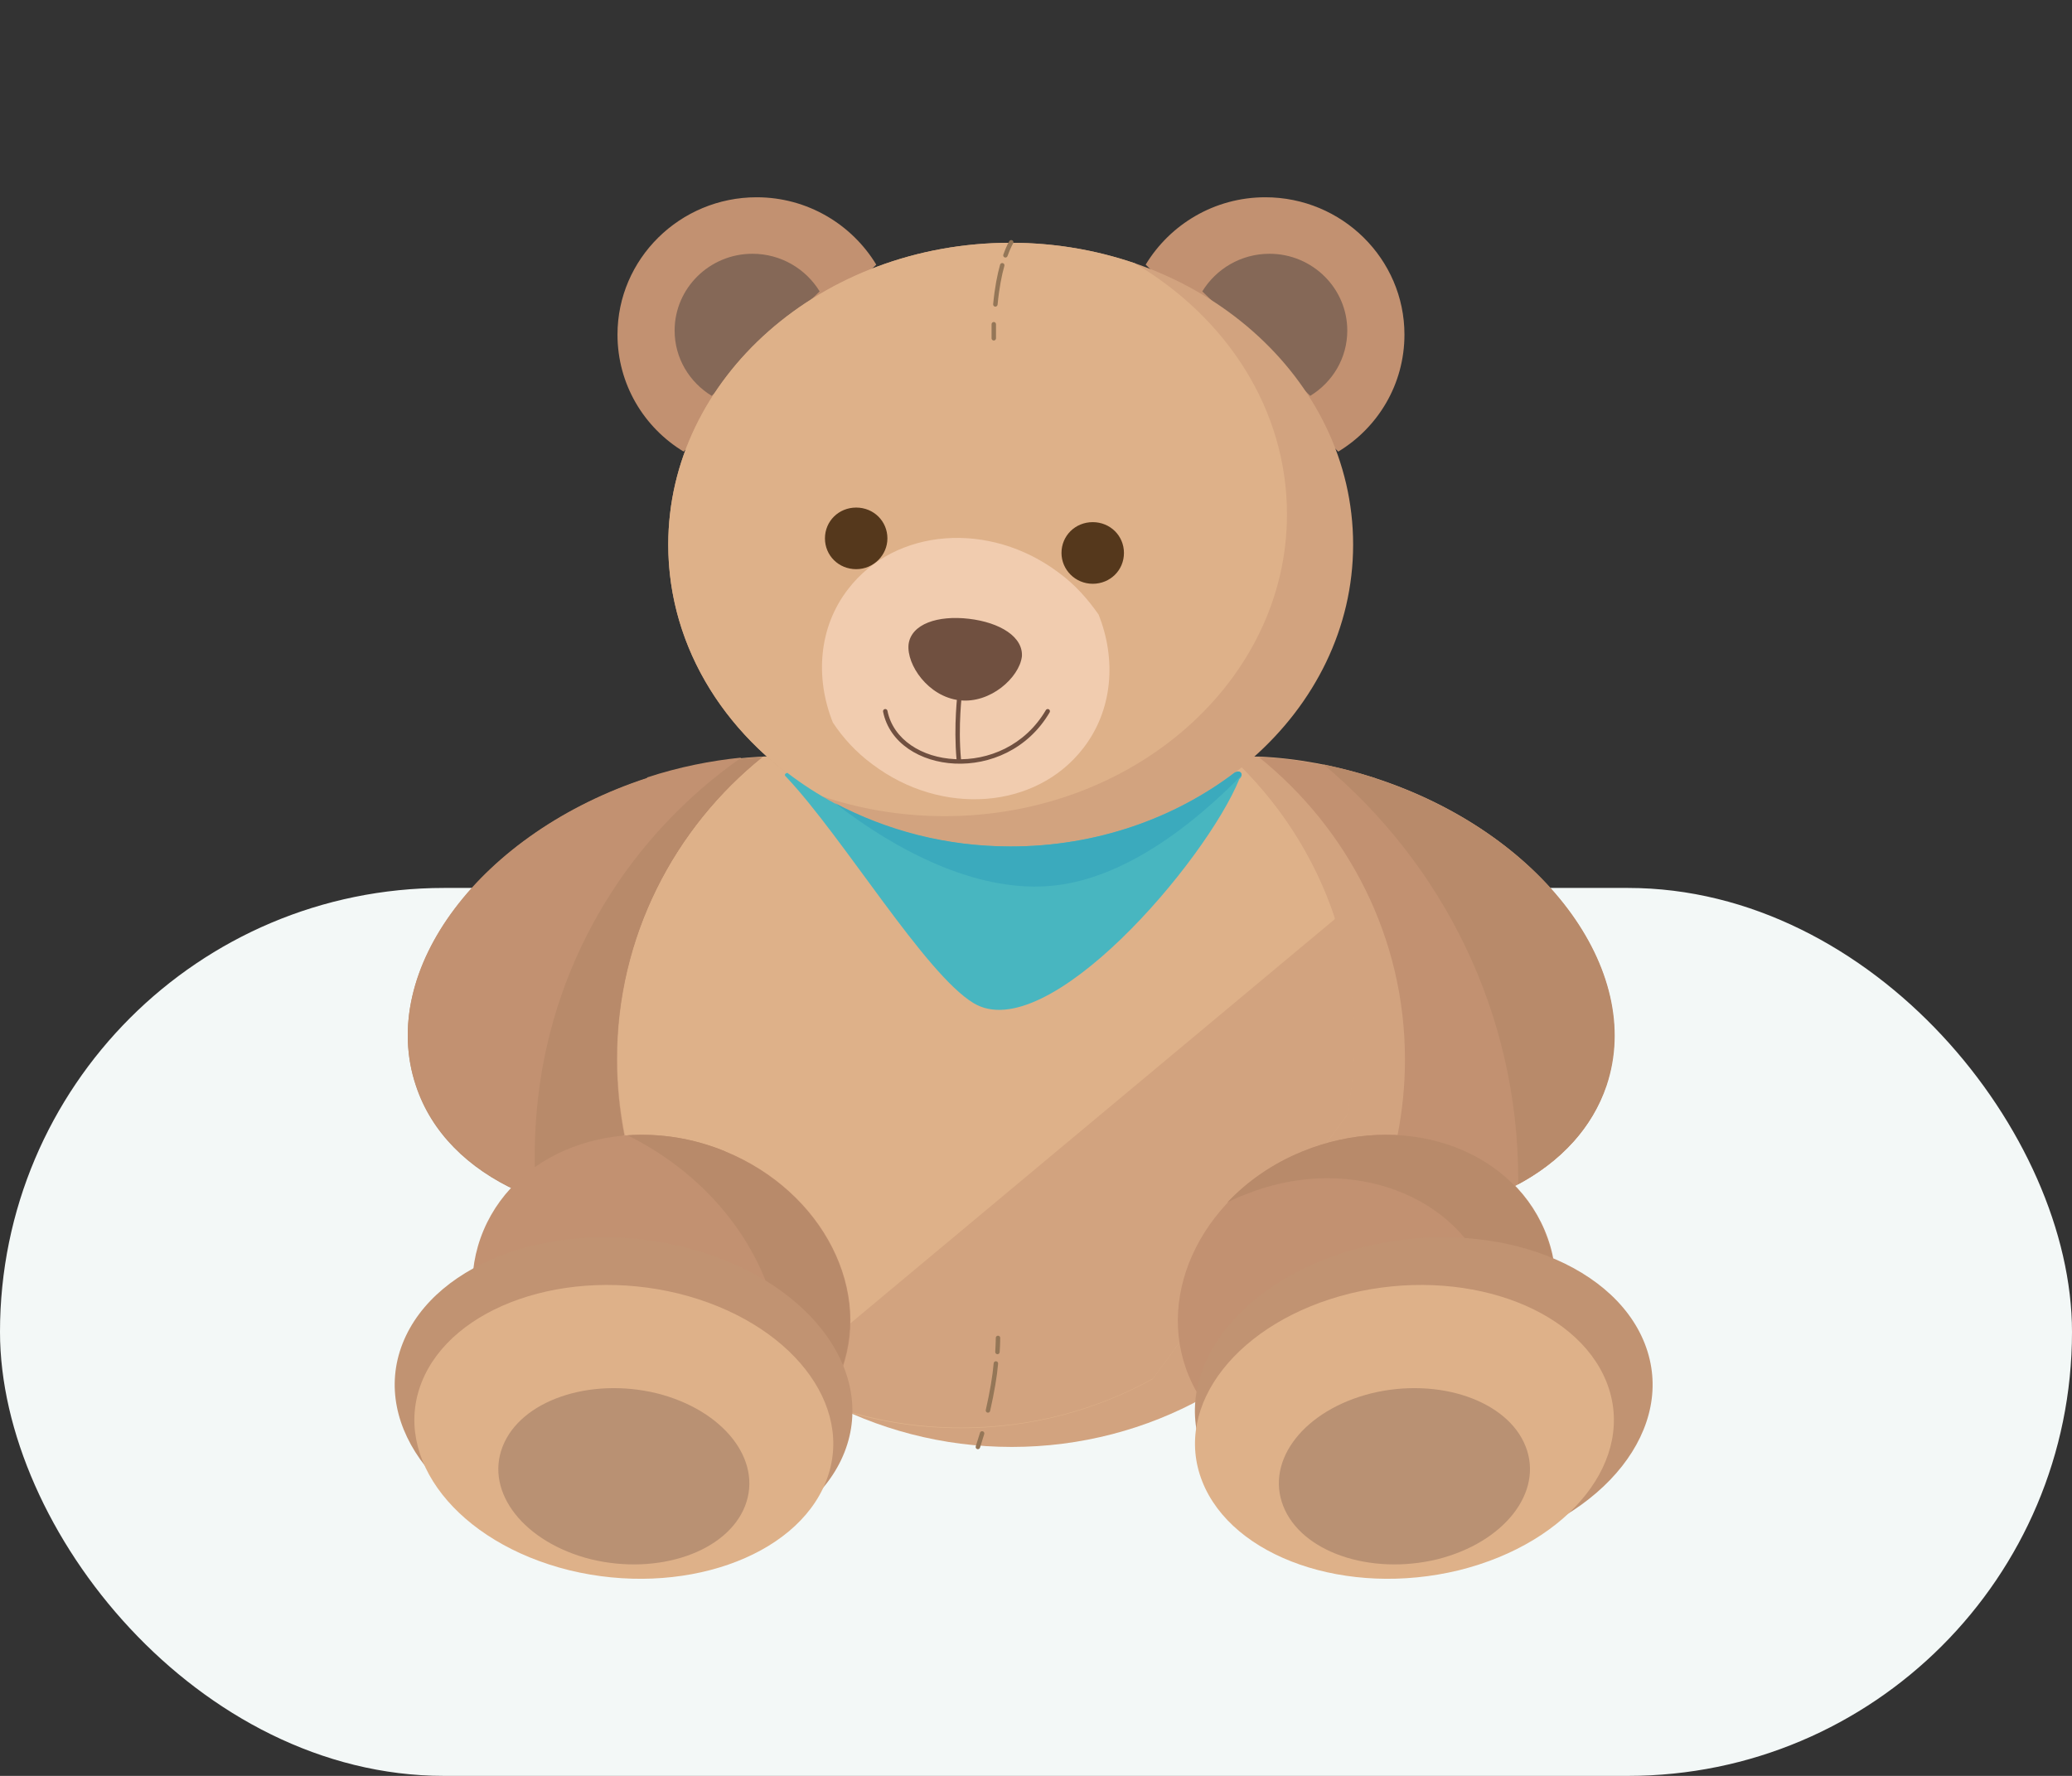 <svg width="56" height="48" viewBox="0 0 56 48" fill="none" xmlns="http://www.w3.org/2000/svg">
<rect x="0" y="0" width="56" height="48" fill="#333333" stroke="none"/>
<rect y="24" width="56" height="24" rx="12" fill="#F3F8F7"/>
<path d="M32.522 37.782C30.992 38.629 29.218 39.109 27.345 39.109C25.471 39.109 23.697 38.629 22.152 37.782L14.013 32.193C12.683 31.586 11.682 30.612 11.267 29.341C10.223 26.222 13.026 22.496 17.518 21.028C18.576 20.689 19.635 20.492 20.65 20.449H34.024C35.04 20.492 36.098 20.689 37.157 21.028C41.663 22.496 44.452 26.208 43.408 29.341C42.978 30.612 41.992 31.586 40.661 32.193" fill="#D2A37F"/>
<path d="M18.476 12.206C17.404 11.557 16.689 10.385 16.689 9.044C16.689 6.998 18.376 5.332 20.45 5.332C21.823 5.332 23.025 6.066 23.683 7.153" fill="#C29171"/>
<path d="M36.17 12.206C37.243 11.557 37.958 10.385 37.958 9.044C37.958 6.998 36.271 5.332 34.197 5.332C32.823 5.332 31.622 6.066 30.964 7.153" fill="#C29171"/>
<path d="M19.235 10.699C18.634 10.332 18.233 9.682 18.233 8.934C18.233 7.791 19.177 6.859 20.336 6.859C21.108 6.859 21.781 7.269 22.153 7.876" fill="#856857"/>
<path d="M35.412 10.699C36.013 10.332 36.413 9.682 36.413 8.934C36.413 7.791 35.469 6.859 34.311 6.859C33.538 6.859 32.866 7.269 32.494 7.876" fill="#856857"/>
<path d="M40.661 32.194C41.992 31.587 42.993 30.613 43.408 29.343C44.452 26.224 41.648 22.497 37.157 21.044C36.099 20.705 35.04 20.507 34.024 20.465C36.427 22.399 37.972 25.334 37.972 28.637C37.972 29.343 37.901 30.02 37.772 30.684L40.661 32.222V32.194Z" fill="#C29171"/>
<path d="M37.157 21.027C36.685 20.872 36.227 20.759 35.77 20.66C38.988 23.356 41.033 27.379 41.033 31.881C41.033 31.924 41.033 31.966 41.033 32.008C42.178 31.387 43.036 30.484 43.422 29.341C44.466 26.221 41.663 22.495 37.171 21.041" fill="#B88A6A"/>
<path d="M13.985 32.194C12.655 31.587 11.654 30.613 11.239 29.343C10.195 26.224 12.998 22.497 17.489 21.044C18.548 20.705 19.606 20.507 20.622 20.465C18.219 22.399 16.674 25.334 16.674 28.637C16.674 29.343 16.746 30.02 16.874 30.684L13.985 32.222V32.194Z" fill="#B88A6A"/>
<path d="M17.489 21.027C12.998 22.495 10.195 26.207 11.239 29.326C11.668 30.597 12.655 31.571 13.985 32.178L14.471 31.924C14.428 31.19 14.457 30.427 14.543 29.665C14.986 25.826 17.075 22.551 20.036 20.477C19.206 20.561 18.348 20.731 17.489 21.013" fill="#C29171"/>
<path d="M33.252 20.449H20.636C18.233 22.369 16.689 25.319 16.689 28.608C16.689 29.299 16.76 29.991 16.889 30.654L22.138 37.782C22.381 37.909 22.625 38.036 22.868 38.149C23.84 38.445 24.884 38.601 25.972 38.601C27.86 38.601 29.619 38.121 31.15 37.274L36.399 30.146C36.528 29.483 36.599 28.805 36.599 28.099C36.599 25.079 35.312 22.369 33.252 20.449Z" fill="#DEB189"/>
<path d="M36.084 24.839C35.526 23.145 34.539 21.635 33.252 20.449L36.084 24.839Z" fill="#DEB189"/>
<path d="M21.552 36.963L22.152 37.767C22.381 37.894 22.625 38.021 22.882 38.134C23.869 38.431 24.899 38.586 25.986 38.586C27.874 38.586 29.633 38.106 31.164 37.259L36.413 30.131C36.542 29.468 36.614 28.79 36.614 28.085C36.614 26.941 36.428 25.855 36.099 24.824" fill="#D2A37F"/>
<path d="M33.252 20.449H20.636C18.233 22.369 16.689 25.319 16.689 28.608C16.689 29.299 16.76 29.991 16.889 30.654L21.552 36.977" fill="#DEB189"/>
<path d="M19.606 31.122C22.252 32.209 23.64 34.933 22.681 37.206C21.723 39.478 18.805 40.424 16.145 39.337C13.498 38.25 12.111 35.526 13.069 33.254C14.028 30.981 16.946 30.035 19.606 31.122Z" fill="#C29171"/>
<path d="M19.606 31.122C18.719 30.755 17.818 30.628 16.96 30.685C20.307 32.35 21.966 35.921 20.693 38.942C20.636 39.083 20.564 39.224 20.493 39.351C21.466 38.928 22.252 38.18 22.667 37.206C23.625 34.933 22.252 32.223 19.592 31.122" fill="#B88A6A"/>
<path d="M35.212 31.122C32.566 32.209 31.178 34.933 32.137 37.206C33.095 39.478 36.013 40.424 38.673 39.337C41.32 38.25 42.707 35.526 41.749 33.254C40.79 30.981 37.872 30.035 35.212 31.122Z" fill="#C29171"/>
<path d="M18.462 33.702C21.752 34.507 23.712 36.991 22.825 39.249C21.938 41.508 18.548 42.679 15.244 41.861C11.954 41.056 9.994 38.572 10.881 36.314C11.768 34.055 15.158 32.884 18.462 33.702Z" fill="#C19372"/>
<path d="M36.571 14.721C36.571 19.223 32.422 22.879 27.316 22.879C22.21 22.879 18.061 19.223 18.061 14.721C18.061 10.218 22.21 6.562 27.316 6.562C32.422 6.562 36.571 10.218 36.571 14.721Z" fill="#D2A37F"/>
<path d="M34.783 13.902C34.783 11.065 33.152 8.581 30.663 7.113C29.619 6.76 28.503 6.562 27.316 6.562C22.21 6.562 18.061 10.218 18.061 14.721C18.061 17.558 19.692 20.042 22.181 21.51C23.225 21.863 24.341 22.06 25.528 22.06C30.634 22.06 34.783 18.405 34.783 13.902Z" fill="#DEB189"/>
<path d="M29.276 20.224C30.077 19.193 30.177 17.824 29.691 16.61C29.405 16.201 29.062 15.806 28.618 15.481C26.744 14.07 24.198 14.267 22.925 15.919C22.124 16.949 22.024 18.318 22.511 19.532C22.782 19.941 23.14 20.337 23.583 20.661C25.457 22.073 28.003 21.875 29.276 20.224Z" fill="#F1CCAF"/>
<path d="M23.984 14.552C23.984 15.003 23.612 15.384 23.14 15.384C22.668 15.384 22.296 15.017 22.296 14.552C22.296 14.086 22.668 13.719 23.14 13.719C23.612 13.719 23.984 14.086 23.984 14.552Z" fill="#55381C"/>
<path d="M27.617 17.755C27.545 18.306 26.773 19.026 25.929 18.927C25.085 18.828 24.498 17.967 24.556 17.416C24.627 16.866 25.342 16.626 26.186 16.725C27.03 16.824 27.674 17.219 27.617 17.769" fill="#705040"/>
<path d="M28.689 14.946C28.689 15.398 29.061 15.779 29.533 15.779C30.005 15.779 30.377 15.412 30.377 14.946C30.377 14.48 30.005 14.113 29.533 14.113C29.061 14.113 28.689 14.48 28.689 14.946Z" fill="#55381C"/>
<path fill-rule="evenodd" clip-rule="evenodd" d="M26.859 8.703C26.892 8.703 26.919 8.73 26.919 8.763V9.144C26.919 9.177 26.892 9.204 26.859 9.204C26.826 9.204 26.799 9.177 26.799 9.144V8.763C26.799 8.73 26.826 8.703 26.859 8.703Z" fill="#947657"/>
<path fill-rule="evenodd" clip-rule="evenodd" d="M27.104 7.112C27.136 7.121 27.154 7.154 27.145 7.186C27.075 7.436 27.004 7.785 26.962 8.234C26.958 8.267 26.929 8.291 26.896 8.288C26.863 8.285 26.839 8.255 26.842 8.222C26.885 7.767 26.957 7.411 27.03 7.153C27.039 7.121 27.072 7.103 27.104 7.112Z" fill="#947657"/>
<path fill-rule="evenodd" clip-rule="evenodd" d="M27.363 6.498C27.391 6.515 27.399 6.552 27.381 6.58L27.331 6.548C27.381 6.58 27.381 6.58 27.381 6.58C27.381 6.58 27.381 6.58 27.381 6.58L27.381 6.581L27.379 6.584C27.377 6.587 27.374 6.592 27.37 6.599C27.363 6.612 27.352 6.633 27.338 6.661C27.31 6.717 27.272 6.804 27.23 6.921C27.219 6.953 27.184 6.969 27.153 6.958C27.122 6.946 27.106 6.912 27.117 6.881C27.16 6.759 27.201 6.668 27.23 6.608C27.245 6.578 27.257 6.556 27.266 6.54C27.27 6.533 27.273 6.527 27.276 6.523L27.279 6.518L27.279 6.517L27.28 6.516C27.28 6.516 27.28 6.516 27.331 6.548L27.28 6.516C27.298 6.488 27.335 6.48 27.363 6.498Z" fill="#947657"/>
<path fill-rule="evenodd" clip-rule="evenodd" d="M23.914 19.165C23.947 19.159 23.979 19.18 23.985 19.212C24.142 19.994 24.918 20.477 25.814 20.519C26.706 20.561 27.699 20.16 28.266 19.194C28.282 19.165 28.319 19.156 28.348 19.172C28.376 19.189 28.386 19.226 28.369 19.254C27.777 20.264 26.739 20.682 25.808 20.639C24.88 20.596 24.039 20.091 23.867 19.236C23.861 19.203 23.882 19.172 23.914 19.165Z" fill="#705040"/>
<path fill-rule="evenodd" clip-rule="evenodd" d="M25.95 18.653C25.983 18.657 26.006 18.687 26.002 18.72L25.943 18.712C26.002 18.72 26.002 18.72 26.002 18.72L26.002 18.722L26.001 18.73L25.998 18.76C25.995 18.786 25.991 18.824 25.986 18.873C25.977 18.972 25.965 19.113 25.956 19.282C25.938 19.621 25.931 20.073 25.974 20.528C25.977 20.561 25.953 20.59 25.92 20.593C25.887 20.596 25.858 20.572 25.854 20.539C25.811 20.076 25.818 19.618 25.836 19.276C25.845 19.104 25.857 18.962 25.866 18.862C25.871 18.812 25.875 18.773 25.878 18.746L25.882 18.716L25.883 18.708L25.883 18.706L25.883 18.705C25.887 18.672 25.918 18.649 25.95 18.653Z" fill="#705040"/>
<path fill-rule="evenodd" clip-rule="evenodd" d="M26.563 38.687C26.594 38.697 26.611 38.731 26.6 38.763C26.579 38.825 26.562 38.884 26.544 38.944L26.544 38.945C26.526 39.004 26.508 39.065 26.486 39.13C26.475 39.161 26.441 39.178 26.41 39.167C26.379 39.157 26.362 39.123 26.372 39.091C26.393 39.029 26.411 38.97 26.429 38.91L26.429 38.91C26.447 38.85 26.465 38.789 26.487 38.724C26.497 38.693 26.531 38.676 26.563 38.687Z" fill="#947657"/>
<path fill-rule="evenodd" clip-rule="evenodd" d="M26.921 36.793C26.954 36.796 26.979 36.825 26.976 36.858C26.947 37.2 26.875 37.627 26.76 38.136C26.753 38.169 26.721 38.189 26.688 38.182C26.656 38.175 26.636 38.142 26.643 38.11C26.757 37.603 26.828 37.183 26.856 36.848C26.859 36.815 26.888 36.79 26.921 36.793Z" fill="#947657"/>
<path fill-rule="evenodd" clip-rule="evenodd" d="M26.973 36.102C27.006 36.102 27.033 36.128 27.033 36.162L27.033 36.163L27.033 36.169L27.032 36.188C27.032 36.205 27.032 36.231 27.031 36.264C27.029 36.33 27.026 36.426 27.018 36.546C27.016 36.579 26.988 36.605 26.955 36.603C26.922 36.601 26.897 36.572 26.898 36.539C26.906 36.42 26.909 36.325 26.911 36.261C26.912 36.228 26.912 36.203 26.913 36.187L26.913 36.168L26.913 36.163L26.913 36.162M26.973 36.102C26.94 36.102 26.913 36.129 26.913 36.162Z" fill="#947657"/>
<path d="M41.734 33.254C40.776 30.981 37.858 30.035 35.197 31.122C34.396 31.447 33.71 31.927 33.166 32.505C33.323 32.421 33.481 32.35 33.638 32.294C36.284 31.207 39.217 32.167 40.175 34.425C40.847 36.006 40.375 37.813 39.131 39.125C41.477 37.925 42.635 35.399 41.734 33.268" fill="#B88A6A"/>
<path d="M18.334 34.962C21.352 35.71 23.14 37.982 22.324 40.043C21.509 42.103 18.405 43.176 15.387 42.442C12.369 41.694 10.581 39.422 11.396 37.361C12.212 35.3 15.316 34.227 18.334 34.962Z" fill="#DEB189"/>
<path d="M17.747 37.658C19.55 38.109 20.622 39.464 20.136 40.706C19.65 41.949 17.79 42.584 15.974 42.146C14.171 41.694 13.099 40.339 13.585 39.097C14.071 37.855 15.931 37.22 17.747 37.658Z" fill="#B99173"/>
<path d="M36.871 33.702C33.581 34.507 31.621 36.991 32.508 39.249C33.395 41.508 36.785 42.679 40.089 41.861C43.379 41.056 45.339 38.572 44.452 36.314C43.565 34.055 40.175 32.884 36.871 33.702Z" fill="#C19372"/>
<path d="M36.485 34.962C33.467 35.71 31.679 37.982 32.494 40.043C33.309 42.103 36.413 43.176 39.431 42.442C42.449 41.694 44.237 39.422 43.422 37.361C42.607 35.3 39.503 34.227 36.485 34.962Z" fill="#DEB189"/>
<path d="M37.071 37.658C35.255 38.109 34.196 39.464 34.682 40.706C35.169 41.949 37.028 42.584 38.845 42.146C40.647 41.694 41.72 40.339 41.234 39.097C40.747 37.855 38.888 37.22 37.071 37.658Z" fill="#B99173"/>
<path d="M33.381 20.875C31.75 22.117 29.633 22.879 27.316 22.879C24.999 22.879 22.896 22.131 21.28 20.889C21.28 20.889 21.151 20.917 21.251 21.002C22.796 22.639 24.999 26.323 26.314 27.114C28.303 28.313 32.594 23.274 33.495 21.058C33.624 20.946 33.538 20.804 33.381 20.889" fill="#48B6C0"/>
<path d="M33.381 20.874C31.75 22.116 29.633 22.879 27.316 22.879C25.571 22.879 23.955 22.441 22.567 21.707C24.241 23.006 26.358 24.092 28.317 23.951C30.363 23.81 32.294 22.243 33.553 20.959C33.567 20.874 33.495 20.818 33.381 20.874Z" fill="#3BAABD"/>
</svg>
